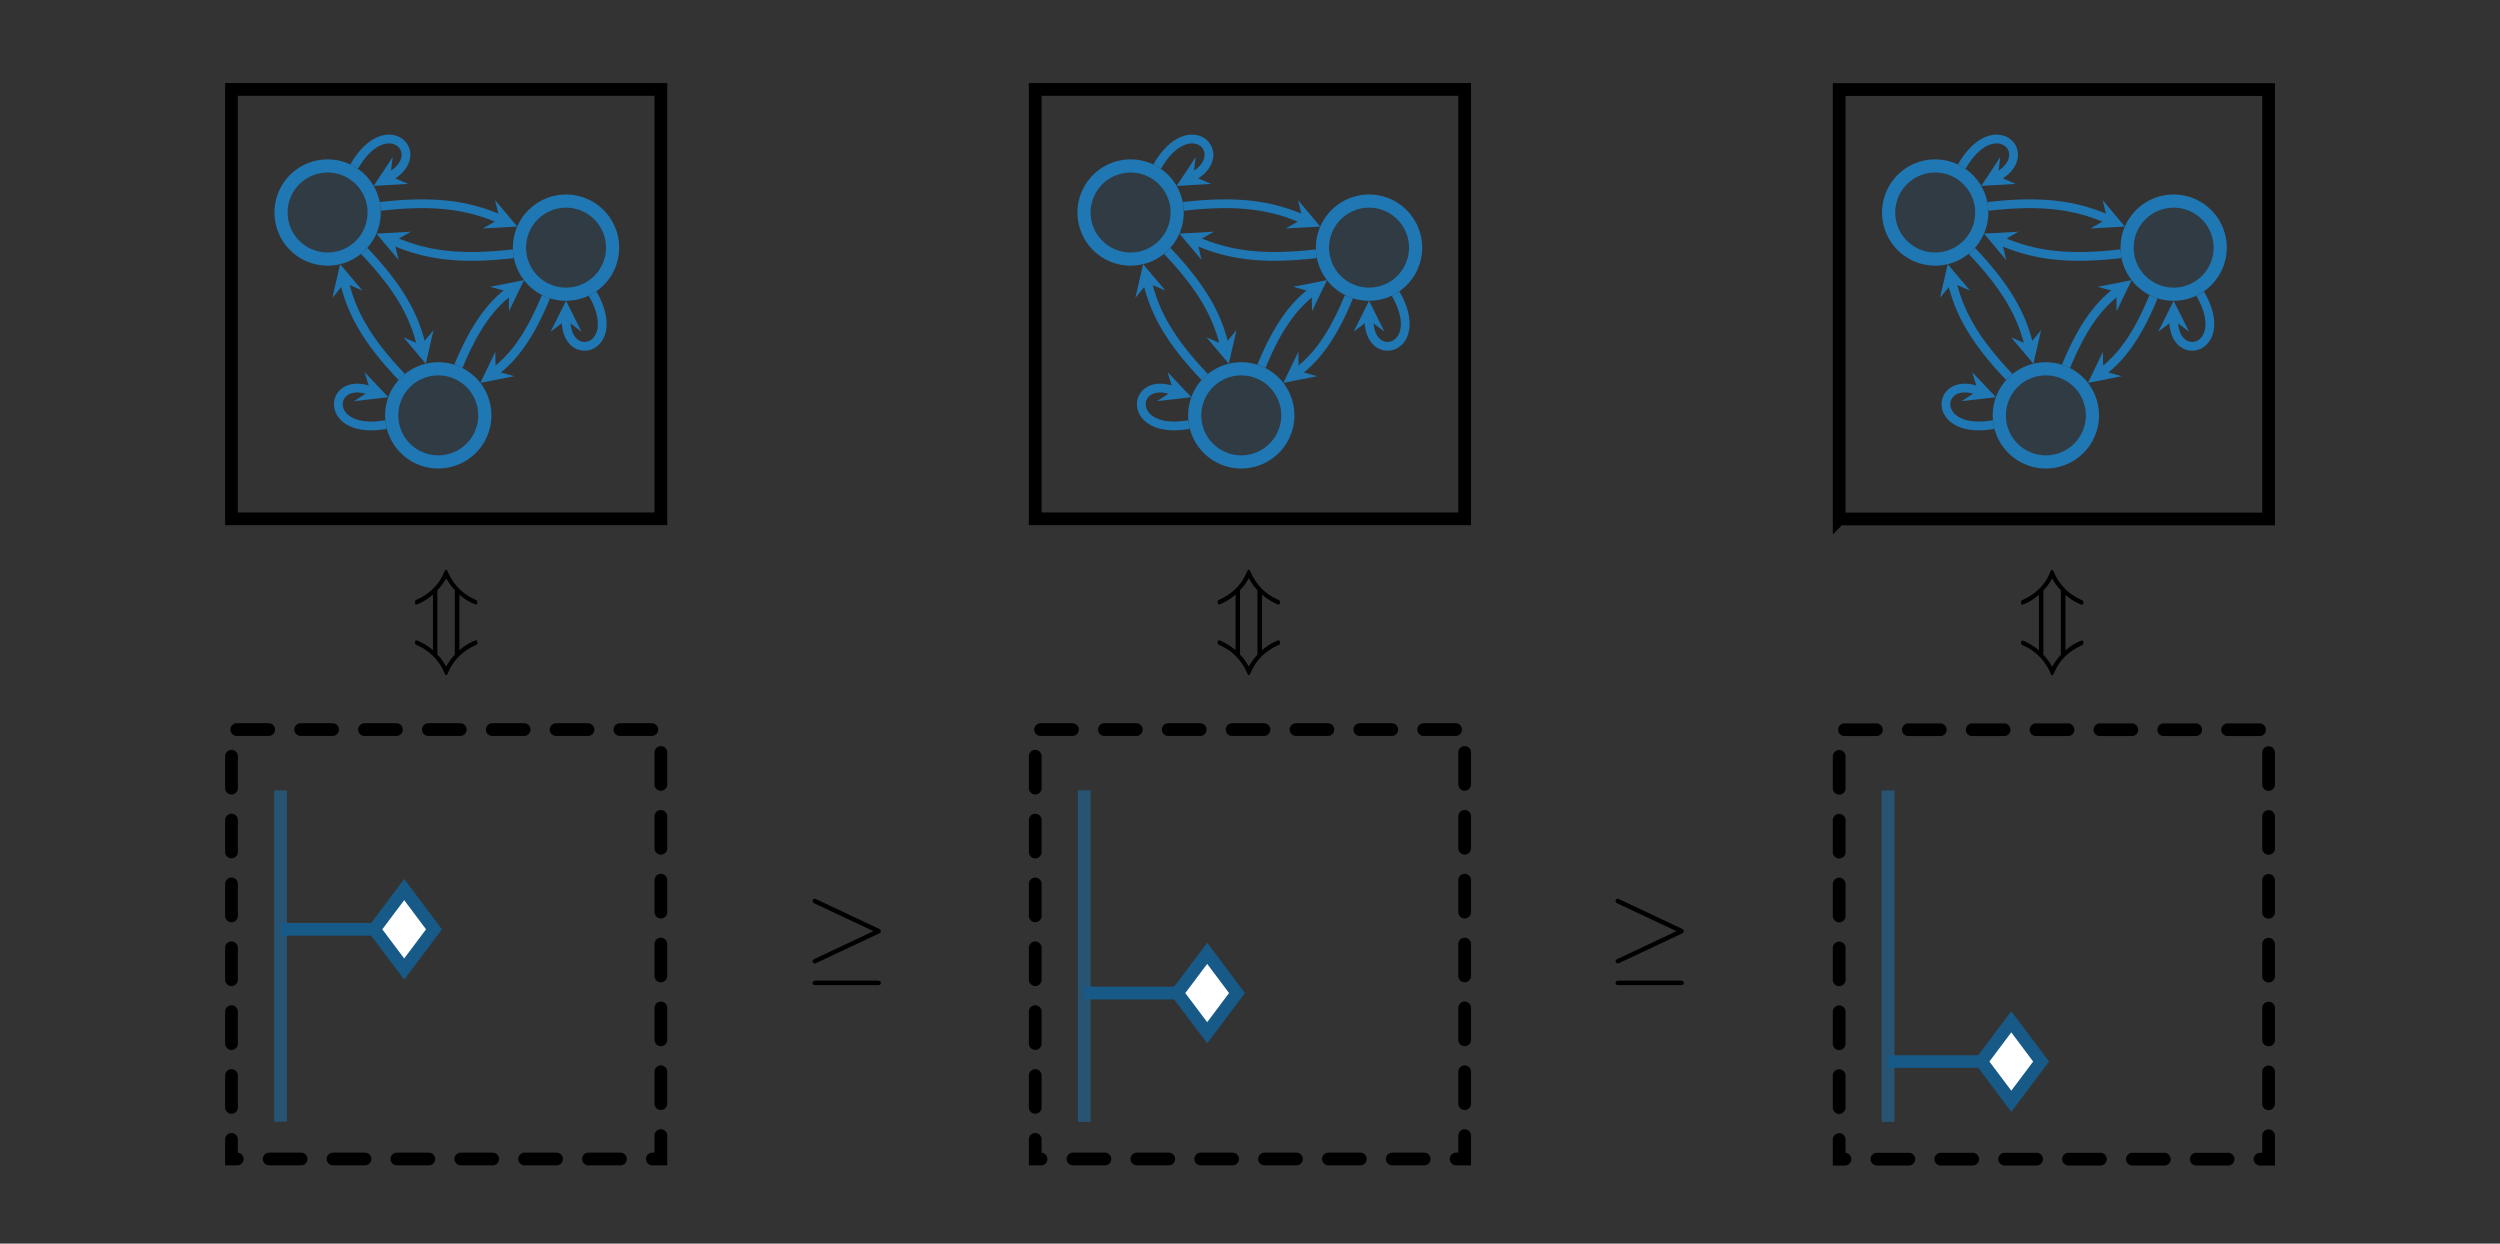 <svg xmlns="http://www.w3.org/2000/svg" viewBox="-1.9 21.3 156.6 77.9" width="800" height="397.97" xmlns:v="https://vecta.io/nano"><rect x="-1.9" y="21.3" width="156.6" height="77.9" fill="#333333" stroke="none"/><style><![CDATA[.O{stroke-miterlimit:10}.P{fill:none}.Q{clip-rule:nonzero}.R{stroke:rgb(12.157%, 46.666%, 70.589%)}.S{stroke-width:1.993}.T{fill:rgb(12.157%, 46.666%, 70.589%)}.U{fill-opacity:.125}.V{stroke-width:2.989}.W{stroke:rgb(12.199%, 46.7%, 70.599%)}.X{stroke-width:.797}.Y{fill:rgb(12.199%, 46.7%, 70.599%)}.Z{stroke-opacity:.5}.a{fill:rgb(100%, 100%, 100%)}.b{fill:rgb(0%, 0%, 0%)}.c{stroke:rgb(0%, 0%, 0%)}]]></style><defs><clipPath id="A"><path d="M23.59 28.715H37v24.902H23.59zm0 0" class="Q"/></clipPath><clipPath id="B"><path d="M63.938 28.715H78v24.906H63.938zm0 0" class="Q"/></clipPath><clipPath id="C"><path d="M104.289 28.715H118v24.906h-13.711zm0 0" class="Q"/></clipPath><clipPath id="D"><path d="M33 0h8v9.23h-8zm0 0" class="Q"/></clipPath><clipPath id="E"><path d="M33 0h8v9.23h-8zm0 0" class="Q"/></clipPath><clipPath id="F"><path d="M13 0h67.512v82.238H13zm0 0" class="Q"/></clipPath><clipPath id="G"><path d="M0 17h80.512v65.238H0zm0 0" class="Q"/></clipPath><clipPath id="H"><path d="M0 4h62v78.238H0zm0 0" class="Q"/></clipPath><clipPath id="I"><path d="M0 2h80.512v61H0zm0 0" class="Q"/></clipPath><clipPath id="J"><path d="M22 15h58.512v67.238H22zm0 0" class="Q"/></clipPath><clipPath id="K"><path d="M37 14h43.512v68.238H37zm0 0" class="Q"/></clipPath><clipPath id="L"><path d="M0 11h58v71.238H0zm0 0" class="Q"/></clipPath><clipPath id="M"><path d="M13 13h67.512v69.238H13zm0 0" class="Q"/></clipPath><clipPath id="N"><path d="M0 35h54v47.238H0zm0 0" class="Q"/></clipPath><clipPath id="O"><path d="M13 0h67.512v82.238H13zm0 0" class="Q"/></clipPath><clipPath id="P"><path d="M0 17h80.512v65.238H0zm0 0" class="Q"/></clipPath><clipPath id="Q"><path d="M0 4h62v78.238H0zm0 0" class="Q"/></clipPath><clipPath id="R"><path d="M0 2h80.512v61H0zm0 0" class="Q"/></clipPath><clipPath id="S"><path d="M22 15h58.512v67.238H22zm0 0" class="Q"/></clipPath><clipPath id="T"><path d="M37 14h43.512v68.238H37zm0 0" class="Q"/></clipPath><clipPath id="U"><path d="M0 11h58v71.238H0zm0 0" class="Q"/></clipPath><clipPath id="V"><path d="M13 13h67.512v69.238H13zm0 0" class="Q"/></clipPath><clipPath id="W"><path d="M0 35h54v47.238H0zm0 0" class="Q"/></clipPath><clipPath id="X"><path d="M13 0h67.512v82.238H13zm0 0" class="Q"/></clipPath><clipPath id="Y"><path d="M0 17h80.512v65.238H0zm0 0" class="Q"/></clipPath><clipPath id="Z"><path d="M0 4h62v78.238H0zm0 0" class="Q"/></clipPath><clipPath id="a"><path d="M0 2h80.512v61H0zm0 0" class="Q"/></clipPath><clipPath id="b"><path d="M22 15h58.512v67.238H22zm0 0" class="Q"/></clipPath><clipPath id="c"><path d="M37 14h43.512v68.238H37zm0 0" class="Q"/></clipPath><clipPath id="d"><path d="M0 11h58v71.238H0zm0 0" class="Q"/></clipPath><clipPath id="e"><path d="M13 13h67.512v69.238H13zm0 0" class="Q"/></clipPath><clipPath id="f"><path d="M0 35h54v47.238H0zm0 0" class="Q"/></clipPath><path id="g" d="M124.088 85.302l1.867 2.492-1.867 2.488-1.871-2.488zm0 0"/><path id="h" d="M40.519 3.729c.156-.062.234-.156.234-.266s-.047-.187-.234-.266L33.925.088c-.172-.094-.219-.094-.234-.094-.141 0-.25.109-.25.25s.109.203.234.266l6.281 2.953-6.25 2.953c-.25.094-.266.203-.266.266 0 .141.109.234.25.234.031 0 .063 0 .219-.078zm-.187 5.516c.203 0 .422 0 .422-.234 0-.25-.25-.25-.437-.25h-6.437c-.172 0-.437 0-.437.25 0 .234.219.234.422.234zm0 0"/><path id="i" d="M54.974-6.9c.688-.766 1.047-1.641 1.047-1.735 0-.156-.14-.156-.234-.156-.188 0-.188.016-.297.25-.484 1.109-1.375 2.203-2.938 2.875-.171.078-.203.078-.203.172 0 .016 0 .047.016.062.016.032.031.047.266.157 1.328.547 2.296 1.562 2.906 2.937.047.11.094.125.25.125.094 0 .234 0 .234-.14 0-.094-.359-.969-1.047-1.75h5.875c-.687.781-1.047 1.656-1.047 1.75 0 .14.141.14.25.14.172 0 .172-.015.282-.25.484-1.094 1.375-2.203 2.937-2.875.172-.062.203-.078.203-.156 0-.031 0-.047-.015-.078-.016-.016-.032-.031-.266-.141-1.312-.547-2.297-1.562-2.906-2.953-.047-.109-.094-.125-.235-.125-.109 0-.25 0-.25.156 0 .094.36.969 1.047 1.735h-5.875zm-.468 2.328c-.344-.36-.75-.641-1.25-.922.656-.391 1.015-.688 1.25-.922h6.812c.359.344.766.625 1.25.922-.656.375-1.016.672-1.25.922h-6.812zm0 0"/><path id="j" d="M22.625 24.141a10.57 10.57 0 0 0-10.566-10.567A10.57 10.57 0 0 0 1.492 24.141a10.57 10.57 0 0 0 10.567 10.566 10.57 10.57 0 0 0 10.566-10.566zm0 0"/><path id="k" d="M76.738 32.113a10.57 10.57 0 0 0-10.566-10.566 10.57 10.57 0 0 0-10.566 10.566A10.57 10.57 0 0 0 66.172 42.68a10.57 10.57 0 0 0 10.566-10.566zm0 0"/><path id="l" d="M47.742 70.18a10.57 10.57 0 0 0-10.566-10.566A10.57 10.57 0 0 0 26.609 70.18a10.57 10.57 0 0 0 10.566 10.566A10.57 10.57 0 0 0 47.742 70.18zm0 0"/><path id="m" d="M24.039 22.75c12.176-1.414 19.816-.289 27.043 2.836"/><path id="n" d="M55.105 27.324l-5.047-6 1.023 4.262-3.809 2.176"/><path id="o" d="M20.379 32.871c7.863 8.254 11.277 14.512 12.93 21.328"/><path id="p" d="M34.34 58.461l1.758-7.645-2.789 3.383-4.027-1.73"/><path id="q" d="M18.09 13.695c7.332-12.699 17.117-2.918 8.211 2.223"/><path id="r" d="M22.504 18.109l7.828-.469-4.031-1.723.523-4.352"/><path id="s" d="M54.195 33.5c-12.176 1.414-19.816.289-27.043-2.836"/><path id="t" d="M23.129 28.926l5.047 6.004-1.023-4.266 3.805-2.172"/><path id="u" d="M61.598 43.27c-3.641 8.879-7.285 13.664-11.41 16.855"/><path id="v" d="M46.719 62.805l7.695-1.516-4.227-1.164-.062-4.383"/><path id="w" d="M72.203 42.555c7.313 12.664-6.027 16.238-6.027 6"/><path id="x" d="M66.176 44.172l-3.508 7.016 3.508-2.633 3.504 2.633"/><path id="y" d="M28.859 61.449c-7.863-8.25-11.277-14.512-12.93-21.328"/><path id="z" d="M14.898 35.863l-1.758 7.641 2.789-3.383 4.027 1.73"/><path id="AA" d="M41.754 59.023c3.641-8.879 7.285-13.668 11.41-16.855"/><path id="AB" d="M56.633 39.488L48.938 41l4.227 1.168.063 4.383"/><path id="AC" d="M25.301 72.273c-14.387 2.535-13.184-11.215-3.578-7.719"/><path id="AD" d="M25.844 66.055l-5.391-5.695 1.27 4.195-3.668 2.398"/></defs><g class="P R O X Z"><g clip-path="url(#A)" transform="translate(-9.994 40.021)"><path d="M25.668 30.789v1.094 1.09 1.094 1.094 1.09 1.094 1.09 1.094 1.094 1.09 1.094 1.09 1.094 1.094 5.457"/></g><g clip-path="url(#B)" transform="translate(.006 40.021)"><path d="M66.012 30.789v1.094 1.094 1.09 1.094 1.094 1.09 1.094 1.094 1.09 1.094 1.094 1.09 1.094 1.094 5.461"/></g><g clip-path="url(#C)" transform="translate(10.006 40.021)"><path d="M106.363 30.793v1.09 1.094 1.09 1.094 1.094 1.09 1.094 1.094 1.09 1.094 1.094 1.09 1.094 1.094 5.461"/></g></g><g stroke="rgb(9.119%, 34.999%, 52.942%)" class="O X"><path d="M116.369 87.794h7.719" class="P"/><use href="#g" class="a"/><path d="M66 83.504h7.719" class="P"/><use href="#g" x="-50.369" y="-4.29" class="a"/><path d="M15.7 79.512h7.719" class="P"/><path d="M23.419 77.02l1.867 2.492L23.419 82l-1.871-2.488zm0 0" class="a"/></g><g clip-path="url(#D)" transform="matrix(.585 0 0 .585 79.737 77.6)" class="b"><use href="#h"/></g><g clip-path="url(#E)" transform="matrix(.585 0 0 .585 29.437 77.6)" class="b"><use href="#h"/></g><g class="b"><path d="M3.031-4.391c.688-.766 1.047-1.641 1.047-1.734 0-.156-.141-.156-.234-.156-.187 0-.187.016-.297.25C3.063-4.922 2.172-3.828.609-3.156c-.172.078-.203.078-.203.172 0 .016 0 .047.016.063.016.031.031.047.266.156 1.328.547 2.297 1.563 2.906 2.938.047.109.094.125.25.125.094 0 .234 0 .234-.141 0-.094-.359-.969-1.047-1.75h5.875C8.219-.812 7.859.063 7.859.156c0 .141.141.141.25.141.172 0 .172-.016.281-.25.484-1.094 1.375-2.203 2.938-2.875.172-.062.203-.078.203-.156 0-.031 0-.047-.016-.078-.016-.016-.031-.031-.266-.141-1.312-.547-2.297-1.562-2.906-2.953-.047-.109-.094-.125-.234-.125-.109 0-.25 0-.25.156 0 .094.359.969 1.047 1.734zm-.469 2.328c-.344-.359-.75-.641-1.25-.922.656-.391 1.016-.687 1.25-.922h6.813c.359.344.766.625 1.25.922-.656.375-1.016.672-1.25.922zm0 0" transform="matrix(0 .593 -.593 0 116.171 55.688)" transform-origin="5.969px 4.612px"/><g transform="matrix(0 .593 -.593 0 14.082 24.872)" transform-origin="5.969px 4.612px"><use href="#i"/><use href="#i" y="-84.786"/></g></g><path d="M12.6 53.798V26.9h26.898v26.898zm50.347 0V26.9h26.899v26.898H62.947zm50.359.009V26.909h26.899v26.898h-26.899zm0 0" class="O P X c"/><g transform="matrix(.276 0 0 .276 15.293 27.948)"><g class="Y U"><use href="#j" class="O V W"/><use href="#k"/></g><g clip-path="url(#F)" class="O P V W"><use href="#k"/></g><use href="#l" class="U Y"/><g clip-path="url(#G)" class="O P V W"><use href="#l"/></g><use href="#m" class="O P R S"/><use href="#n" class="T"/><g clip-path="url(#H)" class="O P R S"><use href="#o"/></g><use href="#p" class="T"/><use href="#q" class="O P R S"/><use href="#r" class="T"/><g clip-path="url(#I)" class="O P R S"><use href="#s"/></g><use href="#t" class="T"/><g clip-path="url(#J)" class="O P R S"><use href="#u"/></g><use href="#v" class="T"/><g clip-path="url(#K)" class="O P R S"><use href="#w"/></g><use href="#x" class="T"/><g clip-path="url(#L)" class="O P R S"><use href="#y"/></g><use href="#z" class="T"/><g clip-path="url(#M)" class="O P R S"><use href="#AA"/></g><use href="#AB" class="T"/><g clip-path="url(#N)" class="O P R S"><use href="#AC"/></g><use href="#AD" class="T"/></g><g transform="matrix(.276 0 0 .276 65.593 27.948)"><g class="Y U"><use href="#j" class="O V W"/><use href="#k"/></g><g clip-path="url(#O)" class="O P V W"><use href="#k"/></g><use href="#l" class="U Y"/><g clip-path="url(#P)" class="O P V W"><use href="#l"/></g><use href="#m" class="O P R S"/><use href="#n" class="T"/><g clip-path="url(#Q)" class="O P R S"><use href="#o"/></g><use href="#p" class="T"/><use href="#q" class="O P R S"/><use href="#r" class="T"/><g clip-path="url(#R)" class="O P R S"><use href="#s"/></g><use href="#t" class="T"/><g clip-path="url(#S)" class="O P R S"><use href="#u"/></g><use href="#v" class="T"/><g clip-path="url(#T)" class="O P R S"><use href="#w"/></g><use href="#x" class="T"/><g clip-path="url(#U)" class="O P R S"><use href="#y"/></g><use href="#z" class="T"/><g clip-path="url(#V)" class="O P R S"><use href="#AA"/></g><use href="#AB" class="T"/><g clip-path="url(#W)" class="O P R S"><use href="#AC"/></g><use href="#AD" class="T"/></g><g transform="matrix(.276 0 0 .276 115.993 27.948)"><g class="Y U"><use href="#j" class="O V W"/><use href="#k"/></g><g clip-path="url(#X)" class="O P V W"><use href="#k"/></g><use href="#l" class="U Y"/><g clip-path="url(#Y)" class="O P V W"><use href="#l"/></g><use href="#m" class="O P R S"/><use href="#n" class="T"/><g clip-path="url(#Z)" class="O P R S"><use href="#o"/></g><use href="#p" class="T"/><use href="#q" class="O P R S"/><use href="#r" class="T"/><g clip-path="url(#a)" class="O P R S"><use href="#s"/></g><use href="#t" class="T"/><g clip-path="url(#b)" class="O P R S"><use href="#u"/></g><use href="#v" class="T"/><g clip-path="url(#c)" class="O P R S"><use href="#w"/></g><use href="#x" class="T"/><g clip-path="url(#d)" class="O P R S"><use href="#y"/></g><use href="#z" class="T"/><g clip-path="url(#e)" class="O P R S"><use href="#AA"/></g><use href="#AB" class="T"/><g clip-path="url(#f)" class="O P R S"><use href="#AC"/></g><use href="#AD" class="T"/></g><path d="M12.6 93.898V67h26.898v26.898zm50.347 0V67h26.899v26.898H62.947zm50.359.009V67.009h26.899v26.898h-26.899zm0 0" stroke-dasharray="2" stroke-linecap="round" stroke-dashoffset="-3.23px" class="O P X c"/></svg>